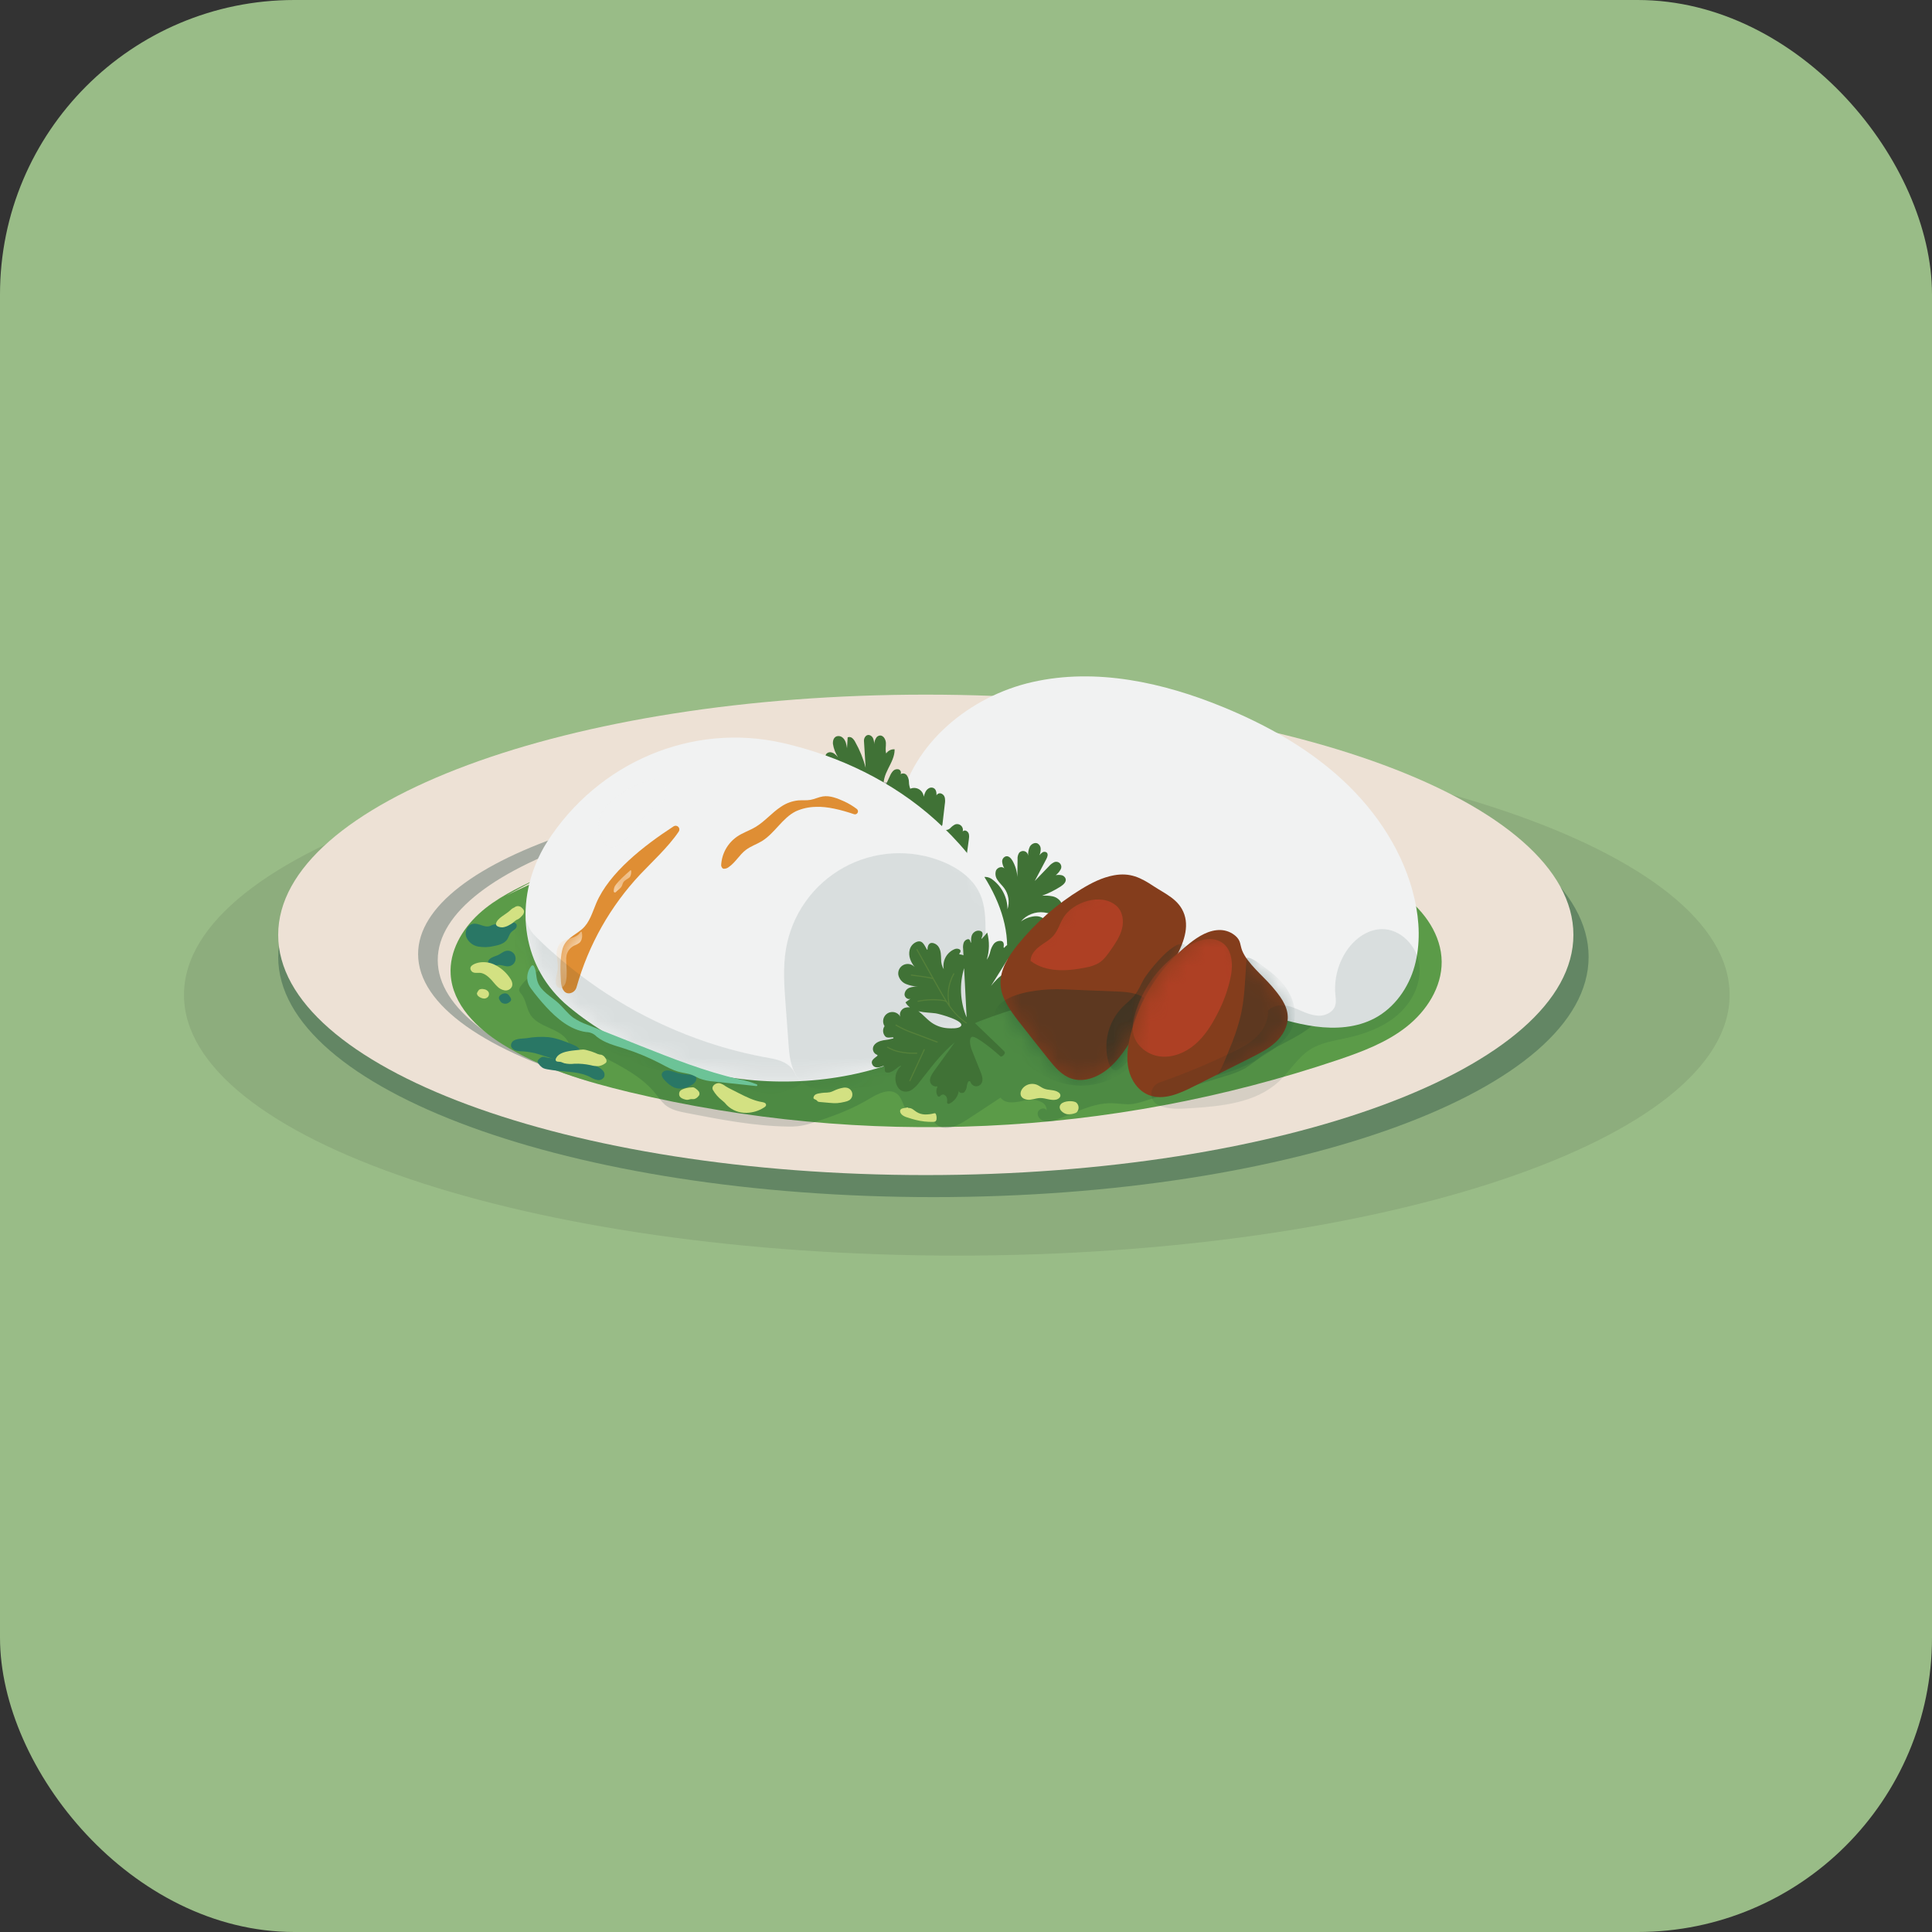<svg width="105" height="105" viewBox="0 0 105 105" fill="none" xmlns="http://www.w3.org/2000/svg">
<rect x="0" y="0" width="105" height="105" fill="#333333" stroke="none"/>
<rect width="105" height="105" rx="16" fill="#99BC87"/>
<path opacity="0.1" d="M52 68.239C75.196 68.239 94 61.896 94 54.071C94 46.246 75.196 39.902 52 39.902C28.804 39.902 10 46.246 10 54.071C10 61.896 28.804 68.239 52 68.239Z" fill="#231F20"/>
<path opacity="0.3" d="M50.729 65.061C70.395 65.061 86.338 59.215 86.338 52.005C86.338 44.794 70.395 38.949 50.729 38.949C31.062 38.949 15.119 44.794 15.119 52.005C15.119 59.215 31.062 65.061 50.729 65.061Z" fill="#012E2B"/>
<path d="M50.315 63.863C69.753 63.863 85.511 58.018 85.511 50.808C85.511 43.597 69.753 37.752 50.315 37.752C30.877 37.752 15.119 43.597 15.119 50.808C15.119 58.018 30.877 63.863 50.315 63.863Z" fill="#EDE1D5"/>
<path d="M51.448 61.247C67.313 61.247 80.174 57.04 80.174 51.852C80.174 46.663 67.313 42.457 51.448 42.457C35.584 42.457 22.723 46.663 22.723 51.852C22.723 57.04 35.584 61.247 51.448 61.247Z" fill="#EDE1D5"/>
<path opacity="0.3" d="M23.79 52.177C23.79 54.802 27.082 57.176 32.389 58.88C26.459 57.159 22.723 54.648 22.723 51.851C22.723 46.666 35.583 42.453 51.448 42.453C59.276 42.453 66.373 43.477 71.554 45.138C66.486 43.669 59.819 42.778 52.517 42.778C36.651 42.782 23.79 46.988 23.79 52.177Z" fill="#012E2B"/>
<path d="M29.253 47.729C28.116 48.269 26.96 48.809 26.03 49.661C25.1 50.512 24.41 51.713 24.493 52.968C24.595 54.595 25.915 55.885 27.302 56.749C29.401 58.059 31.811 58.781 34.215 59.358C46.966 62.393 60.313 61.783 72.733 57.597C74.044 57.152 75.365 56.656 76.449 55.797C77.534 54.939 78.362 53.653 78.352 52.269C78.341 50.838 77.436 49.532 76.285 48.679C75.135 47.825 73.756 47.35 72.396 46.887C69.114 45.762 65.807 44.632 62.367 44.17C60.164 43.873 57.938 43.853 55.715 43.834L50.993 43.792C49.663 43.78 48.332 43.769 46.997 43.813C40.232 44.043 33.593 45.7 27.513 48.674" fill="#5B9B48"/>
<path opacity="0.15" d="M30.048 51.572C30.301 51.7 30.28 52.093 30.092 52.303C29.904 52.512 29.618 52.6 29.362 52.719C28.944 52.914 28.581 53.211 28.308 53.583C28.248 53.648 28.215 53.733 28.215 53.822C28.238 53.904 28.282 53.979 28.345 54.038C28.596 54.362 28.608 54.808 28.827 55.151C29.276 55.855 30.398 55.86 30.844 56.564C30.938 56.713 30.998 56.888 31.131 57.007C31.375 57.223 31.748 57.149 32.072 57.19C32.361 57.244 32.638 57.349 32.89 57.499C33.903 58.024 34.95 58.579 35.656 59.471C35.798 59.676 35.959 59.867 36.138 60.039C36.462 60.318 36.911 60.41 37.334 60.492C39.17 60.849 41.018 61.206 42.888 61.227C43.543 61.233 43.884 61.118 44.508 60.91C45.452 60.598 46.386 60.238 47.237 59.722C47.721 59.43 48.374 59.1 48.79 59.482C49.09 59.758 49.089 60.299 49.449 60.486C49.724 60.628 50.075 60.486 50.358 60.611C50.602 60.719 50.727 60.99 50.943 61.151C51.414 61.495 52.068 61.174 52.556 60.853L54.376 59.656C54.669 60.046 55.267 59.901 55.743 59.798C56.22 59.696 56.905 59.848 56.881 60.339C56.773 60.151 56.431 60.261 56.397 60.477C56.364 60.693 56.559 60.893 56.773 60.94C56.991 60.97 57.213 60.938 57.415 60.849C58.404 60.497 59.364 59.942 60.414 59.957C60.778 59.964 61.142 60.038 61.505 60.004C61.744 59.972 61.978 59.916 62.205 59.837L66.615 58.476C66.983 58.378 67.339 58.238 67.675 58.058C67.965 57.868 68.244 57.662 68.513 57.443C69.377 56.806 70.439 56.462 71.271 55.78C72.103 55.098 72.659 53.849 72.072 52.949C71.877 52.65 71.583 52.432 71.295 52.221C70.022 51.286 68.743 50.347 67.359 49.585C65.355 48.48 63.164 47.76 60.986 47.047C60.446 46.872 59.906 46.694 59.336 46.688C58.466 46.677 57.642 47.071 56.782 47.202C55.584 47.385 54.375 47.052 53.175 46.878C51.434 46.635 49.662 46.733 47.959 47.166C47.37 47.316 46.77 47.508 46.168 47.405C45.057 47.427 43.925 47.178 42.819 47.065C41.713 46.951 40.53 47.014 39.604 47.625C39.308 47.821 39.048 48.067 38.747 48.254C37.494 49.032 35.838 48.652 34.447 49.142C33.889 49.34 33.39 49.671 32.85 49.913C32.328 50.145 31.771 50.291 31.203 50.345C30.786 50.385 30.329 50.389 30.007 50.657C29.685 50.924 29.675 51.379 30.048 51.572Z" fill="#012E2B"/>
<path d="M48.835 44.196C48.836 44.067 48.849 43.939 48.874 43.812C49.57 40.412 52.706 37.839 56.105 37.069C59.572 36.283 63.224 37.088 66.511 38.443C68.866 39.415 71.127 40.681 72.992 42.416C74.858 44.151 76.316 46.38 76.881 48.865C77.151 50.059 77.205 51.323 76.881 52.502C76.557 53.68 75.789 54.77 74.707 55.341C73.734 55.857 72.584 55.932 71.494 55.788C70.404 55.644 69.354 55.297 68.295 55.006C65.607 54.268 62.834 53.886 60.047 53.87C57.592 53.855 54.982 54.093 52.834 52.906C51.322 52.069 50.22 50.588 49.615 48.964C49.025 47.447 48.759 45.822 48.835 44.196Z" fill="#F1F2F2"/>
<path d="M45.508 42.612C45.405 42.554 45.323 42.466 45.274 42.358C45.224 42.251 45.211 42.131 45.235 42.015C45.273 41.834 45.297 41.647 45.203 41.521C45.142 41.439 45.04 41.396 44.969 41.324C44.878 41.232 44.817 41.092 44.909 40.974C44.936 40.941 44.972 40.916 45.012 40.9C45.052 40.884 45.095 40.878 45.138 40.883C45.31 40.901 45.431 41.028 45.543 41.149C45.402 40.933 45.309 40.689 45.269 40.434C45.255 40.263 45.304 40.066 45.486 40.012C45.543 39.998 45.602 39.999 45.659 40.014C45.715 40.03 45.767 40.059 45.809 40.1C45.967 40.246 46.003 40.461 46.034 40.665L46.069 40.071C46.11 40.055 46.155 40.05 46.199 40.058C46.242 40.065 46.283 40.084 46.317 40.113C46.384 40.172 46.439 40.243 46.478 40.323C46.727 40.764 46.919 41.236 47.046 41.727L46.955 40.282C46.949 40.206 46.967 40.131 47.005 40.066C47.133 39.856 47.352 39.949 47.437 40.098C47.488 40.207 47.512 40.327 47.51 40.447C47.515 40.307 47.562 40.173 47.646 40.061C47.677 40.027 47.716 40.002 47.759 39.987C47.983 39.913 48.136 40.162 48.147 40.373C48.157 40.566 48.103 40.766 48.164 40.949C48.213 40.874 48.281 40.814 48.361 40.774C48.441 40.734 48.531 40.717 48.62 40.724C48.63 41.096 48.438 41.441 48.27 41.775C48.103 42.108 47.953 42.489 48.054 42.848L48.365 42.175C48.405 42.074 48.464 41.98 48.537 41.899C48.575 41.859 48.622 41.83 48.675 41.815C48.727 41.799 48.783 41.799 48.836 41.812C48.862 41.821 48.885 41.835 48.905 41.853C48.924 41.872 48.94 41.894 48.95 41.919C48.96 41.944 48.965 41.971 48.964 41.998C48.963 42.024 48.956 42.051 48.944 42.075C48.998 42.041 49.063 42.028 49.126 42.039C49.189 42.051 49.245 42.085 49.283 42.136C49.356 42.242 49.397 42.366 49.399 42.494C49.4 42.621 49.425 42.748 49.471 42.867C49.547 42.833 49.63 42.819 49.713 42.824C49.795 42.829 49.876 42.853 49.947 42.896C50.018 42.938 50.079 42.996 50.123 43.066C50.167 43.137 50.194 43.216 50.202 43.299C50.25 43.133 50.303 42.959 50.453 42.857C50.491 42.83 50.534 42.812 50.58 42.805C50.626 42.799 50.673 42.803 50.717 42.819C50.907 42.894 50.909 43.137 50.888 43.33C50.853 43.215 50.979 43.098 51.103 43.114C51.163 43.125 51.217 43.154 51.261 43.196C51.304 43.237 51.334 43.291 51.348 43.349C51.37 43.467 51.37 43.588 51.348 43.706L51.217 44.831C51.138 44.9 51.27 45.085 51.373 45.107C51.425 45.112 51.477 45.105 51.526 45.086C51.575 45.067 51.619 45.037 51.654 44.999C51.725 44.922 51.808 44.858 51.901 44.81C51.963 44.785 52.031 44.781 52.096 44.798C52.161 44.814 52.219 44.851 52.261 44.903C52.303 44.955 52.328 45.019 52.332 45.085C52.336 45.152 52.318 45.218 52.282 45.275C52.285 45.252 52.293 45.23 52.306 45.21C52.318 45.191 52.335 45.175 52.354 45.162C52.373 45.15 52.395 45.141 52.418 45.138C52.441 45.135 52.464 45.136 52.486 45.143C52.531 45.158 52.57 45.185 52.6 45.221C52.631 45.256 52.651 45.3 52.659 45.346C52.674 45.439 52.672 45.533 52.654 45.626L52.546 46.419C52.54 46.462 52.528 46.504 52.511 46.544C52.403 46.786 52.146 46.718 51.956 46.631C50.988 46.195 50.145 45.524 49.503 44.678C49.274 44.378 49.071 44.05 48.761 43.828C48.379 43.551 47.897 43.474 47.44 43.358C46.767 43.191 46.118 42.941 45.508 42.612Z" fill="#407236"/>
<path d="M53.55 47.658C53.703 47.663 53.848 47.72 53.963 47.821C54.207 48.008 54.406 48.249 54.543 48.525C54.68 48.801 54.753 49.105 54.755 49.413C54.817 49.222 54.834 49.02 54.803 48.821C54.773 48.623 54.696 48.434 54.578 48.271C54.471 48.122 54.326 47.998 54.222 47.839C54.165 47.766 54.126 47.68 54.11 47.588C54.094 47.497 54.1 47.403 54.129 47.314C54.204 47.144 54.453 47.058 54.584 47.194C54.517 47.083 54.476 46.957 54.465 46.827C54.462 46.761 54.482 46.696 54.522 46.643C54.561 46.59 54.617 46.553 54.681 46.536C54.83 46.513 54.953 46.651 55.029 46.782C55.183 47.052 55.272 47.354 55.29 47.664L55.303 46.698C55.292 46.579 55.32 46.459 55.383 46.356C55.417 46.312 55.464 46.28 55.517 46.263C55.569 46.246 55.626 46.245 55.679 46.26C55.733 46.276 55.78 46.307 55.815 46.35C55.85 46.393 55.872 46.446 55.877 46.501C55.866 46.332 55.898 46.164 55.97 46.011C56.053 45.867 56.243 45.767 56.393 45.842C56.444 45.872 56.487 45.915 56.516 45.967C56.545 46.019 56.561 46.077 56.561 46.137C56.559 46.255 56.536 46.373 56.493 46.483C56.538 46.418 56.596 46.363 56.663 46.32C56.697 46.3 56.737 46.291 56.776 46.293C56.816 46.295 56.854 46.309 56.886 46.333C56.98 46.42 56.926 46.573 56.867 46.685L56.236 47.881L56.992 47.095C57.065 47.007 57.154 46.933 57.254 46.879C57.308 46.845 57.371 46.831 57.434 46.838C57.497 46.845 57.555 46.873 57.6 46.918C57.644 46.963 57.672 47.022 57.679 47.085C57.685 47.148 57.67 47.211 57.636 47.264C57.572 47.381 57.484 47.483 57.377 47.563C57.48 47.545 57.585 47.545 57.687 47.563C57.739 47.572 57.787 47.595 57.826 47.629C57.866 47.662 57.897 47.706 57.914 47.755C57.964 47.928 57.797 48.079 57.645 48.179C57.327 48.382 56.989 48.55 56.635 48.681C56.821 48.666 57.008 48.676 57.19 48.71C57.375 48.745 57.539 48.851 57.647 49.005C57.699 49.083 57.724 49.175 57.72 49.268C57.716 49.361 57.682 49.45 57.625 49.523C57.568 49.576 57.501 49.616 57.428 49.64C57.355 49.664 57.277 49.672 57.2 49.663C57.047 49.654 56.898 49.609 56.745 49.589C56.511 49.559 56.272 49.588 56.051 49.674C55.83 49.76 55.635 49.9 55.482 50.081C55.706 49.919 55.97 49.821 56.245 49.795C56.383 49.784 56.521 49.812 56.643 49.876C56.766 49.94 56.868 50.036 56.938 50.155C57.062 50.4 56.949 50.756 56.685 50.831C56.55 50.87 56.379 50.846 56.293 50.958C56.206 51.069 56.293 51.259 56.277 51.415C56.26 51.631 56.053 51.773 55.866 51.883C55.603 52.039 55.314 52.2 55.01 52.169C54.589 52.124 54.294 51.737 54.124 51.343C53.847 50.717 53.752 50.033 53.631 49.364C53.575 49.025 53.499 48.689 53.404 48.359C53.332 48.129 53.103 47.682 53.55 47.658Z" fill="#407236"/>
<path d="M29.392 46.356C29.501 46.14 29.62 45.933 29.749 45.735C32.502 41.453 37.584 39.243 42.564 40.384C45.607 41.081 48.527 42.478 50.853 44.58C53.178 46.681 55.628 49.981 54.417 53.26C53.933 54.569 52.811 55.537 51.63 56.285C45.392 60.212 36.481 59.372 30.877 54.686C28.391 52.61 27.927 49.218 29.392 46.356Z" fill="#F1F2F2"/>
<mask id="mask0_933_41202" style="mask-type:luminance" maskUnits="userSpaceOnUse" x="28" y="40" width="27" height="19">
<path d="M29.392 46.358C29.501 46.142 29.62 45.935 29.749 45.737C32.502 41.455 37.584 39.245 42.564 40.386C45.607 41.083 48.527 42.48 50.853 44.581C53.178 46.682 55.628 49.983 54.417 53.262C53.933 54.571 52.811 55.539 51.63 56.287C45.392 60.214 36.481 59.374 30.877 54.688C28.391 52.612 27.927 49.22 29.392 46.358Z" fill="white"/>
</mask>
<g mask="url(#mask0_933_41202)">
<path opacity="0.2" d="M35.285 42.399C35.438 42.349 35.604 42.352 35.755 42.407C35.906 42.463 36.034 42.569 36.118 42.706C36.202 42.843 36.237 43.005 36.217 43.165C36.198 43.325 36.125 43.474 36.01 43.587C35.882 43.697 35.739 43.789 35.586 43.86C34.688 44.354 33.416 47.325 32.636 45.46C31.988 43.893 34.12 42.775 35.285 42.399Z" fill="#F1F2F2"/>
</g>
<path d="M31.631 50.498C32.044 50.145 32.193 49.583 32.406 49.084C33.109 47.429 34.985 45.967 36.61 44.909C36.649 44.884 36.696 44.873 36.742 44.878C36.788 44.883 36.831 44.904 36.864 44.937C36.897 44.97 36.917 45.013 36.922 45.059C36.926 45.106 36.915 45.152 36.89 45.191C36.33 46.027 35.388 46.891 34.806 47.509C33.173 49.246 31.983 51.351 31.336 53.646C31.313 53.736 31.263 53.816 31.193 53.877C31.122 53.938 31.035 53.975 30.943 53.985C30.619 54.01 30.506 53.639 30.487 53.347C30.453 52.807 30.433 52.173 30.553 51.644C30.697 51.018 31.196 50.869 31.631 50.498Z" fill="#DF8E34"/>
<mask id="mask1_933_41202" style="mask-type:luminance" maskUnits="userSpaceOnUse" x="30" y="44" width="7" height="10">
<path d="M31.629 50.504C32.042 50.151 32.191 49.589 32.404 49.09C33.107 47.435 34.983 45.973 36.608 44.915C36.647 44.89 36.694 44.879 36.74 44.884C36.786 44.889 36.829 44.91 36.862 44.943C36.895 44.976 36.915 45.019 36.92 45.065C36.924 45.112 36.913 45.158 36.888 45.197C36.328 46.033 35.386 46.897 34.804 47.515C33.171 49.252 31.981 51.357 31.334 53.652C31.311 53.742 31.261 53.822 31.191 53.883C31.12 53.943 31.033 53.981 30.941 53.991C30.617 54.016 30.504 53.644 30.485 53.353C30.451 52.813 30.431 52.178 30.551 51.65C30.695 51.024 31.194 50.875 31.629 50.504Z" fill="white"/>
</mask>
<g mask="url(#mask1_933_41202)">
<path d="M33.413 48.159C33.641 47.835 33.953 47.575 34.248 47.308C34.253 47.303 34.259 47.301 34.266 47.299C34.272 47.298 34.279 47.299 34.285 47.301C34.291 47.304 34.297 47.308 34.301 47.313C34.305 47.319 34.307 47.325 34.307 47.332C34.307 47.429 34.295 47.609 34.217 47.682C34.109 47.781 33.954 47.827 33.879 47.95C33.84 48.013 33.828 48.091 33.794 48.157C33.723 48.297 33.565 48.379 33.46 48.491C33.45 48.499 33.438 48.504 33.426 48.505C33.413 48.507 33.401 48.505 33.389 48.5C33.378 48.495 33.368 48.486 33.362 48.475C33.355 48.465 33.352 48.453 33.352 48.44C33.352 48.343 33.373 48.247 33.413 48.159Z" fill="#F8DBB9"/>
<path d="M31.487 51.244C31.394 51.309 31.294 51.361 31.188 51.4C31.087 51.453 31 51.526 30.931 51.617C30.863 51.707 30.814 51.811 30.79 51.922C30.77 52.029 30.764 52.137 30.772 52.246C30.784 52.602 30.832 52.962 30.763 53.312C30.756 53.379 30.735 53.443 30.702 53.502C30.669 53.561 30.625 53.612 30.572 53.653C30.534 53.678 30.489 53.691 30.444 53.691C30.391 53.692 30.34 53.672 30.3 53.638C30.26 53.603 30.234 53.555 30.228 53.502C30.151 53.21 30.294 52.909 30.312 52.608C30.33 52.306 30.217 51.994 30.259 51.691C30.378 50.844 31.231 51.174 31.555 50.651C31.559 50.645 31.564 50.641 31.571 50.638C31.577 50.635 31.584 50.634 31.591 50.635C31.598 50.636 31.605 50.64 31.61 50.644C31.615 50.649 31.618 50.655 31.62 50.662C31.662 50.86 31.645 51.106 31.487 51.244Z" fill="#F8DBB9"/>
</g>
<mask id="mask2_933_41202" style="mask-type:luminance" maskUnits="userSpaceOnUse" x="28" y="40" width="27" height="19">
<path d="M29.392 46.358C29.501 46.142 29.62 45.935 29.749 45.737C32.502 41.455 37.584 39.245 42.564 40.386C45.607 41.083 48.527 42.48 50.853 44.581C53.178 46.682 55.628 49.983 54.417 53.262C53.933 54.571 52.811 55.539 51.63 56.287C45.392 60.214 36.481 59.374 30.877 54.688C28.391 52.612 27.927 49.22 29.392 46.358Z" fill="white"/>
</mask>
<g mask="url(#mask2_933_41202)">
<path opacity="0.1" d="M42.874 56.99L42.696 54.596C42.621 53.59 42.547 52.57 42.716 51.572C42.873 50.648 43.235 49.771 43.777 49.006C44.319 48.241 45.025 47.608 45.845 47.153C46.664 46.699 47.576 46.434 48.511 46.38C49.447 46.325 50.383 46.482 51.25 46.838C52.075 47.177 52.857 47.729 53.238 48.536C53.562 49.217 53.562 49.999 53.562 50.752V53.336C53.562 54.39 53.547 55.496 53.037 56.42C52.281 57.803 50.623 58.41 49.078 58.733C47.628 59.036 46.097 59.236 44.612 59.187C43.359 59.15 42.958 58.122 42.874 56.99Z" fill="#012E2B"/>
<path opacity="0.1" d="M41.851 57.509C42.385 57.602 42.94 57.798 43.172 58.287C43.26 58.46 43.374 58.619 43.51 58.758C43.718 58.984 42.754 59.272 42.453 59.366C41.996 59.509 41.503 59.409 41.035 59.309L37.045 58.452C36.125 58.255 35.199 58.056 34.331 57.696C33.165 57.211 32.139 56.45 31.143 55.675C30.202 54.945 29.259 54.175 28.633 53.161C28.043 52.206 27.695 50.82 28.249 49.772C28.573 49.88 28.727 50.471 28.963 50.733C29.334 51.126 29.726 51.499 30.138 51.849C32.547 53.982 35.36 55.61 38.41 56.636C39.533 57.014 40.684 57.306 41.851 57.509Z" fill="#012E2B"/>
</g>
<path d="M50.847 55.072C50.546 55.033 50.24 55.035 49.945 54.965C49.65 54.894 49.354 54.743 49.21 54.475L49.483 54.28C49.34 54.347 49.159 54.204 49.159 54.046C49.163 53.967 49.19 53.89 49.237 53.826C49.284 53.762 49.349 53.712 49.423 53.684C49.573 53.631 49.732 53.609 49.891 53.622C49.669 53.61 49.45 53.562 49.243 53.481C49.139 53.439 49.046 53.373 48.973 53.288C48.901 53.203 48.849 53.101 48.824 52.992C48.804 52.882 48.822 52.768 48.873 52.669C48.924 52.569 49.006 52.489 49.106 52.44C49.207 52.392 49.321 52.377 49.431 52.398C49.54 52.42 49.64 52.477 49.715 52.56C49.499 52.293 49.351 51.957 49.44 51.615C49.464 51.524 49.507 51.44 49.567 51.368C49.628 51.297 49.703 51.24 49.788 51.201C50.13 51.049 50.231 51.361 50.375 51.604C50.377 51.608 50.38 51.611 50.384 51.612C50.388 51.614 50.392 51.614 50.396 51.613C50.4 51.612 50.403 51.609 50.406 51.606C50.408 51.602 50.41 51.598 50.409 51.594C50.409 51.407 50.488 51.17 50.768 51.27C50.881 51.31 50.975 51.391 51.032 51.496C51.141 51.689 51.141 51.914 51.148 52.13C51.142 52.324 51.193 52.515 51.293 52.681C51.248 52.457 51.283 52.224 51.392 52.024C51.501 51.823 51.676 51.666 51.888 51.581C51.963 51.551 52.046 51.551 52.12 51.581C52.248 51.637 52.209 51.745 52.142 51.819C52.138 51.823 52.136 51.828 52.135 51.833C52.134 51.838 52.134 51.844 52.136 51.849C52.138 51.854 52.141 51.858 52.145 51.861C52.15 51.865 52.155 51.867 52.16 51.867C52.306 51.885 52.45 51.927 52.484 52.073C52.525 52.241 52.462 52.415 52.409 52.579C52.128 53.47 52.173 54.432 52.534 55.293L52.344 51.575C52.328 51.456 52.34 51.335 52.38 51.221C52.397 51.182 52.422 51.146 52.454 51.117C52.486 51.087 52.524 51.065 52.565 51.052C52.707 51.009 52.724 51.124 52.751 51.216C52.751 51.219 52.752 51.223 52.755 51.225C52.757 51.228 52.761 51.229 52.764 51.229C52.767 51.229 52.771 51.228 52.773 51.225C52.776 51.223 52.777 51.219 52.777 51.216C52.777 51.009 52.762 50.794 52.96 50.65C53.004 50.617 53.055 50.594 53.11 50.584C53.164 50.574 53.221 50.577 53.274 50.592C53.474 50.654 53.398 50.854 53.339 50.997C53.338 51 53.338 51.003 53.339 51.006C53.34 51.009 53.341 51.012 53.344 51.014C53.346 51.015 53.349 51.017 53.353 51.017C53.356 51.017 53.359 51.016 53.361 51.014C53.466 50.911 53.563 50.799 53.652 50.681C53.786 51.166 53.777 51.68 53.627 52.16C53.719 52.027 53.785 51.877 53.819 51.719C53.854 51.563 53.922 51.416 54.018 51.287C54.057 51.243 54.104 51.206 54.158 51.18C54.211 51.154 54.269 51.139 54.328 51.136C54.582 51.121 54.563 51.335 54.544 51.482C54.544 51.487 54.545 51.492 54.548 51.496C54.55 51.501 54.554 51.504 54.559 51.506C54.563 51.508 54.568 51.509 54.573 51.508C54.578 51.507 54.583 51.505 54.586 51.501C54.664 51.419 54.756 51.277 54.888 51.437C54.919 51.475 54.942 51.519 54.956 51.566C54.969 51.614 54.973 51.664 54.967 51.713C54.939 51.842 54.884 51.963 54.807 52.069L53.859 53.582C54.067 53.333 54.282 53.081 54.565 52.926C54.848 52.772 55.221 52.737 55.483 52.926C55.744 53.115 55.801 53.565 55.542 53.756C55.789 53.816 55.768 54.131 55.422 54.182C55.41 54.23 55.941 54.706 55.067 54.874C54.796 54.926 52.965 55.574 52.992 55.612C53.019 55.649 54.224 56.777 54.578 57.137C54.702 57.262 54.43 57.473 54.369 57.411C54.208 57.25 53.045 56.261 52.821 56.349C52.637 56.423 52.738 56.873 52.812 57.058L53.297 58.268C53.378 58.471 53.454 58.715 53.33 58.894C53.295 58.945 53.246 58.985 53.189 59.009C53.133 59.034 53.07 59.042 53.009 59.032C52.948 59.023 52.891 58.996 52.844 58.956C52.797 58.915 52.763 58.863 52.745 58.804C52.74 58.791 52.731 58.78 52.72 58.772C52.709 58.763 52.696 58.758 52.683 58.758C52.669 58.757 52.655 58.76 52.643 58.766C52.631 58.773 52.621 58.783 52.615 58.795C52.582 58.861 52.559 58.931 52.548 59.004C52.541 59.132 52.493 59.255 52.411 59.353C52.316 59.44 52.12 59.409 52.111 59.281C52.09 59.435 52.03 59.581 51.937 59.705C51.843 59.828 51.72 59.926 51.578 59.989C51.565 59.993 51.55 59.994 51.536 59.992C51.523 59.989 51.51 59.983 51.499 59.974C51.488 59.965 51.48 59.954 51.474 59.94C51.469 59.927 51.468 59.913 51.47 59.899C51.481 59.837 51.481 59.773 51.47 59.71C51.463 59.656 51.439 59.605 51.402 59.564C51.364 59.524 51.315 59.496 51.261 59.485C51.231 59.483 51.2 59.49 51.172 59.504C51.145 59.518 51.121 59.539 51.105 59.565C51.096 59.577 51.084 59.587 51.071 59.593C51.057 59.599 51.042 59.602 51.028 59.601C51.013 59.6 50.998 59.596 50.986 59.588C50.973 59.58 50.963 59.569 50.956 59.556C50.916 59.487 50.893 59.411 50.889 59.332C50.885 59.253 50.901 59.174 50.934 59.103C50.941 59.097 50.946 59.088 50.947 59.079C50.947 59.069 50.944 59.06 50.938 59.053C50.932 59.045 50.923 59.041 50.914 59.04C50.904 59.04 50.895 59.043 50.888 59.049C50.806 59.052 50.727 59.026 50.664 58.974C50.601 58.923 50.559 58.85 50.545 58.77C50.519 58.563 50.653 58.372 50.77 58.202L51.895 56.644C51.257 57.167 50.743 57.822 50.235 58.471L49.975 58.805C49.862 58.967 49.722 59.109 49.56 59.224C49.479 59.28 49.384 59.315 49.285 59.325C49.187 59.334 49.087 59.318 48.996 59.278C48.906 59.227 48.831 59.152 48.78 59.062C48.679 58.883 48.642 58.676 48.675 58.473C48.708 58.271 48.809 58.086 48.962 57.948C48.965 57.945 48.966 57.941 48.967 57.937C48.967 57.932 48.966 57.928 48.963 57.925C48.961 57.921 48.958 57.918 48.954 57.917C48.95 57.916 48.945 57.916 48.941 57.917C48.831 57.978 48.728 58.05 48.633 58.133C48.502 58.233 48.339 58.323 48.176 58.286C48.052 58.258 48.106 58.12 48.081 58.005C48.078 57.992 48.072 57.981 48.064 57.97C48.056 57.96 48.045 57.952 48.033 57.946C48.022 57.94 48.009 57.937 47.995 57.937C47.982 57.937 47.969 57.939 47.957 57.945C47.741 58.04 47.5 58.053 47.404 57.843C47.308 57.634 47.506 57.526 47.677 57.388C47.683 57.383 47.686 57.377 47.688 57.371C47.691 57.364 47.691 57.357 47.689 57.351C47.687 57.344 47.684 57.338 47.679 57.333C47.674 57.328 47.668 57.325 47.661 57.324C47.618 57.308 47.579 57.283 47.546 57.252C47.513 57.22 47.487 57.182 47.468 57.14C47.45 57.099 47.441 57.053 47.44 57.008C47.44 56.962 47.448 56.917 47.466 56.874C47.555 56.673 47.79 56.578 48.006 56.538C48.185 56.518 48.363 56.484 48.538 56.438C48.545 56.435 48.551 56.431 48.554 56.424C48.558 56.418 48.559 56.411 48.558 56.404C48.557 56.397 48.553 56.39 48.548 56.385C48.543 56.381 48.536 56.378 48.529 56.377C48.374 56.377 48.205 56.433 48.104 56.317C48.039 56.242 48.001 56.148 47.995 56.049C47.989 55.95 48.017 55.852 48.074 55.77C48.038 55.714 48.013 55.65 48.002 55.584C47.991 55.517 47.993 55.449 48.009 55.383C48.025 55.318 48.054 55.256 48.094 55.202C48.134 55.148 48.185 55.102 48.243 55.068C48.301 55.034 48.365 55.012 48.432 55.004C48.499 54.995 48.567 55 48.632 55.018C48.697 55.036 48.757 55.068 48.81 55.11C48.863 55.152 48.906 55.204 48.938 55.264C48.847 55.088 48.969 54.858 49.154 54.781C49.248 54.749 49.347 54.737 49.446 54.747C49.545 54.757 49.64 54.789 49.725 54.839C50.068 55.016 50.304 55.345 50.618 55.569C50.883 55.756 51.196 55.864 51.521 55.882C51.684 55.89 52.084 55.913 52.21 55.782C52.496 55.493 51.067 55.103 50.847 55.072Z" fill="#407236"/>
<path d="M52.535 55.578C52.18 55.332 51.874 55.023 51.63 54.667C51.482 54.082 51.565 53.462 51.864 52.938C51.867 52.931 51.868 52.923 51.865 52.916C51.863 52.908 51.858 52.902 51.851 52.898C51.844 52.895 51.836 52.894 51.829 52.895C51.821 52.898 51.815 52.902 51.811 52.909C51.533 53.404 51.439 53.981 51.545 54.539C51.521 54.505 51.499 54.47 51.476 54.431C51.3 54.161 51.143 53.881 50.994 53.615L49.86 51.593C49.856 51.587 49.85 51.582 49.842 51.579C49.835 51.577 49.827 51.578 49.82 51.581C49.813 51.585 49.808 51.592 49.806 51.599C49.803 51.607 49.804 51.615 49.808 51.623L50.655 53.135C50.467 53.088 50.076 53.036 49.779 52.996L49.534 52.963C49.53 52.962 49.526 52.963 49.522 52.964C49.518 52.964 49.515 52.966 49.512 52.968C49.509 52.971 49.506 52.974 49.504 52.977C49.502 52.98 49.501 52.984 49.5 52.988C49.499 52.996 49.501 53.004 49.506 53.01C49.511 53.016 49.517 53.021 49.525 53.023L49.771 53.056C50.082 53.089 50.391 53.14 50.696 53.208L50.94 53.64C51.073 53.879 51.213 54.127 51.367 54.372C51.339 54.36 51.31 54.352 51.28 54.346C50.818 54.277 50.347 54.292 49.889 54.389C49.885 54.39 49.882 54.391 49.879 54.393C49.875 54.395 49.873 54.398 49.871 54.401C49.868 54.405 49.867 54.408 49.866 54.412C49.866 54.416 49.866 54.42 49.866 54.423C49.867 54.427 49.869 54.431 49.871 54.434C49.873 54.438 49.876 54.441 49.879 54.443C49.883 54.445 49.886 54.447 49.89 54.447C49.894 54.448 49.898 54.448 49.902 54.447C50.352 54.352 50.816 54.337 51.272 54.404C51.326 54.417 51.379 54.438 51.427 54.466C51.703 54.919 52.069 55.312 52.501 55.619C52.507 55.621 52.513 55.621 52.518 55.619C52.523 55.619 52.528 55.618 52.532 55.616C52.537 55.614 52.54 55.61 52.543 55.606C52.544 55.601 52.544 55.596 52.542 55.591C52.541 55.586 52.538 55.582 52.535 55.578Z" fill="#55813A"/>
<path d="M50.952 56.608L49.656 56.119C49.328 56.008 49.012 55.863 48.714 55.687C48.711 55.684 48.707 55.683 48.703 55.682C48.699 55.681 48.695 55.681 48.691 55.682C48.688 55.683 48.684 55.685 48.681 55.687C48.678 55.689 48.675 55.692 48.673 55.695C48.671 55.698 48.669 55.702 48.669 55.706C48.668 55.71 48.668 55.714 48.669 55.717C48.669 55.721 48.671 55.725 48.673 55.728C48.675 55.731 48.678 55.734 48.681 55.736C48.983 55.916 49.302 56.063 49.634 56.176L50.925 56.664C50.928 56.665 50.932 56.665 50.936 56.664C50.942 56.664 50.948 56.662 50.953 56.659C50.958 56.655 50.962 56.65 50.964 56.645C50.967 56.638 50.967 56.631 50.965 56.624C50.963 56.617 50.958 56.611 50.952 56.608Z" fill="#55813A"/>
<path d="M50.246 57.017C50.243 57.015 50.239 57.014 50.235 57.014C50.231 57.014 50.227 57.014 50.223 57.015C50.22 57.017 50.216 57.019 50.213 57.021C50.21 57.024 50.208 57.027 50.206 57.031L49.422 58.723C49.419 58.73 49.419 58.738 49.422 58.746C49.425 58.753 49.43 58.759 49.437 58.763H49.449C49.455 58.763 49.461 58.761 49.465 58.758C49.47 58.755 49.474 58.751 49.476 58.745L50.261 57.053C50.263 57.046 50.262 57.039 50.26 57.032C50.257 57.026 50.252 57.02 50.246 57.017Z" fill="#55813A"/>
<path d="M49.749 57.272H49.824C49.828 57.272 49.832 57.271 49.836 57.27C49.839 57.269 49.843 57.267 49.845 57.264C49.848 57.261 49.85 57.258 49.852 57.254C49.853 57.251 49.854 57.247 49.854 57.243C49.854 57.235 49.851 57.227 49.845 57.221C49.84 57.216 49.832 57.212 49.824 57.212H49.749C49.471 57.22 49.194 57.196 48.921 57.14C48.686 57.095 48.461 57.011 48.255 56.891C48.248 56.886 48.24 56.884 48.232 56.885C48.224 56.886 48.217 56.891 48.212 56.897C48.21 56.9 48.209 56.904 48.208 56.908C48.207 56.911 48.207 56.915 48.208 56.919C48.208 56.923 48.21 56.927 48.212 56.93C48.214 56.933 48.217 56.936 48.22 56.938C48.432 57.065 48.666 57.153 48.909 57.198C49.154 57.249 49.403 57.273 49.653 57.272H49.749Z" fill="#55813A"/>
<path d="M60.543 47.57C59.895 47.687 59.303 47.992 58.744 48.334C57.435 49.135 56.273 50.154 55.308 51.347C54.803 51.973 54.336 52.707 54.378 53.508C54.418 54.256 54.893 54.902 55.35 55.494C55.89 56.188 56.435 56.879 56.985 57.566C57.324 57.99 57.693 58.43 58.206 58.611C58.928 58.864 59.738 58.517 60.311 58.009C61.026 57.375 61.499 56.516 61.947 55.676L63.789 52.259C64.221 51.464 64.653 50.55 64.366 49.697C64.085 48.877 63.337 48.587 62.676 48.149C61.986 47.692 61.415 47.412 60.543 47.57Z" fill="#843D1C"/>
<mask id="mask3_933_41202" style="mask-type:luminance" maskUnits="userSpaceOnUse" x="54" y="47" width="11" height="12">
<path d="M60.541 47.576C59.893 47.693 59.301 47.998 58.742 48.34C57.433 49.141 56.271 50.16 55.306 51.353C54.801 51.979 54.334 52.713 54.376 53.514C54.416 54.262 54.891 54.908 55.348 55.5C55.888 56.194 56.433 56.885 56.983 57.572C57.322 57.995 57.691 58.436 58.204 58.617C58.926 58.869 59.736 58.523 60.309 58.015C61.024 57.381 61.497 56.522 61.945 55.682L63.787 52.265C64.219 51.47 64.652 50.556 64.364 49.703C64.083 48.883 63.335 48.593 62.674 48.155C61.985 47.698 61.413 47.418 60.541 47.576Z" fill="white"/>
</mask>
<g mask="url(#mask3_933_41202)">
<path opacity="0.3" d="M62.131 53.273C61.987 53.547 61.864 53.838 61.671 54.082C61.478 54.326 61.227 54.514 61.009 54.73C60.626 55.122 60.354 55.608 60.221 56.14C60.088 56.671 60.099 57.229 60.253 57.755C60.316 57.959 60.457 58.193 60.67 58.174C60.779 58.151 60.878 58.094 60.951 58.01C62.573 56.482 63.779 54.567 64.457 52.444C64.543 52.223 64.58 51.986 64.565 51.75C64.374 50.285 62.372 52.819 62.131 53.273Z" fill="#012E2B"/>
<path d="M57.778 49.895C57.594 50.21 57.491 50.575 57.252 50.851C57.042 51.093 56.749 51.242 56.496 51.434C56.243 51.627 56.005 51.901 56.01 52.221C56.831 52.853 57.983 52.792 58.999 52.584C59.249 52.545 59.491 52.462 59.713 52.34C59.984 52.172 60.174 51.907 60.361 51.639C60.614 51.276 60.871 50.903 60.979 50.474C61.087 50.045 61.017 49.542 60.69 49.243C59.852 48.488 58.28 49.031 57.778 49.895Z" fill="#AE4024"/>
</g>
<mask id="mask4_933_41202" style="mask-type:luminance" maskUnits="userSpaceOnUse" x="54" y="47" width="11" height="12">
<path d="M60.541 47.576C59.893 47.693 59.301 47.998 58.742 48.34C57.433 49.141 56.271 50.16 55.306 51.353C54.801 51.979 54.334 52.713 54.376 53.514C54.416 54.262 54.891 54.908 55.348 55.5C55.888 56.194 56.433 56.885 56.983 57.572C57.322 57.995 57.691 58.436 58.204 58.617C58.926 58.869 59.736 58.523 60.309 58.015C61.024 57.381 61.497 56.522 61.945 55.682L63.787 52.265C64.219 51.47 64.652 50.556 64.364 49.703C64.083 48.883 63.335 48.593 62.674 48.155C61.985 47.698 61.413 47.418 60.541 47.576Z" fill="white"/>
</mask>
<g mask="url(#mask4_933_41202)">
<path opacity="0.3" d="M60.419 58.628C61.624 58.074 62.52 56.867 62.639 55.547C62.672 55.185 62.639 54.797 62.437 54.499C62.085 53.987 61.371 53.913 60.75 53.888L57.766 53.768C56.08 53.701 52.748 54.175 54.517 56.495C55.914 58.325 58.101 59.695 60.419 58.628Z" fill="#012E2B"/>
</g>
<path d="M69.123 53.603C69.535 54.086 69.97 54.623 69.987 55.258C70.001 55.786 69.712 56.285 69.325 56.644C68.938 57.002 68.461 57.244 67.989 57.481L64.856 59.054C64.1 59.437 63.218 59.826 62.429 59.511C61.854 59.282 61.466 58.707 61.334 58.107C61.201 57.508 61.286 56.869 61.435 56.271C61.93 54.291 63.064 52.529 64.662 51.26C65.148 50.876 65.717 50.528 66.336 50.545C66.637 50.556 66.926 50.67 67.153 50.87C67.445 51.131 67.386 51.344 67.508 51.659C67.774 52.336 68.644 53.044 69.123 53.603Z" fill="#843D1C"/>
<mask id="mask5_933_41202" style="mask-type:luminance" maskUnits="userSpaceOnUse" x="61" y="50" width="9" height="10">
<path d="M69.125 53.605C69.537 54.087 69.972 54.625 69.989 55.26C70.003 55.788 69.713 56.287 69.327 56.645C68.94 57.004 68.463 57.246 67.99 57.483L64.858 59.056C64.102 59.439 63.22 59.828 62.431 59.513C61.856 59.284 61.468 58.709 61.336 58.109C61.203 57.51 61.288 56.871 61.437 56.273C61.932 54.293 63.066 52.531 64.663 51.261C65.15 50.878 65.719 50.53 66.338 50.547C66.639 50.558 66.928 50.672 67.154 50.872C67.447 51.133 67.388 51.346 67.51 51.661C67.776 52.337 68.646 53.046 69.125 53.605Z" fill="white"/>
</mask>
<g mask="url(#mask5_933_41202)">
<path d="M66.397 51.216C66.954 51.569 67.018 52.361 66.902 53.011C66.758 53.743 66.506 54.45 66.156 55.109C65.843 55.72 65.47 56.313 64.949 56.76C64.428 57.208 63.741 57.494 63.06 57.417C62.378 57.34 61.73 56.845 61.59 56.173C61.513 55.804 61.59 55.422 61.698 55.061C62.026 53.975 62.645 53 63.487 52.241C64.162 51.634 65.445 50.612 66.397 51.216Z" fill="#AE4024"/>
<path opacity="0.3" d="M66.057 58.465C67.198 58.208 68.272 57.715 69.211 57.017C69.643 56.693 70.048 56.32 70.248 55.828C70.56 55.05 70.274 54.134 69.742 53.484C69.462 53.154 69.139 52.864 68.781 52.62C68.556 52.46 68.025 51.995 67.754 52.056C67.655 53.198 67.674 54.282 67.376 55.405C67.23 55.955 67.043 56.494 66.817 57.017C66.717 57.247 66.304 58.41 66.057 58.465Z" fill="#012E2B"/>
</g>
<path opacity="0.1" d="M62.744 59.912C62.805 59.979 62.878 60.032 62.961 60.069C63.484 60.301 64.096 60.27 64.674 60.231C66.387 60.123 68.247 59.944 69.503 58.776C70.1 58.22 70.52 57.47 71.209 57.033C71.794 56.663 72.505 56.563 73.18 56.414C74.187 56.192 75.188 55.827 75.966 55.15C76.744 54.474 77.262 53.446 77.136 52.423C77.009 51.4 76.108 50.472 75.084 50.495C74.321 50.512 73.637 51.015 73.204 51.643C72.725 52.343 72.502 53.188 72.573 54.033C72.603 54.377 72.681 54.739 72.288 55.016C72.09 55.153 71.851 55.217 71.612 55.198C71.093 55.164 70.651 54.874 70.165 54.716C69.733 54.582 69.199 54.593 68.91 54.94C68.946 55.465 68.675 55.975 68.297 56.344C67.918 56.713 67.443 56.958 66.969 57.188C65.685 57.811 64.366 58.36 63.019 58.832C62.914 58.868 62.821 58.93 62.746 59.011C62.671 59.092 62.618 59.191 62.591 59.298C62.564 59.405 62.563 59.517 62.59 59.624C62.617 59.731 62.67 59.83 62.744 59.912Z" fill="#012E2B"/>
<path d="M39.193 47.038C39.206 46.727 39.29 46.424 39.44 46.151C39.59 45.879 39.801 45.646 40.057 45.469C40.371 45.253 40.738 45.139 41.063 44.944C41.569 44.642 41.951 44.166 42.446 43.844C42.725 43.653 43.047 43.535 43.382 43.5C43.605 43.482 43.831 43.509 44.051 43.47C44.271 43.431 44.483 43.321 44.715 43.285C45.118 43.221 45.518 43.393 45.891 43.559C46.129 43.67 46.355 43.806 46.565 43.965C46.596 43.988 46.617 44.022 46.626 44.06C46.634 44.098 46.629 44.138 46.61 44.172C46.592 44.206 46.562 44.233 46.525 44.247C46.489 44.261 46.449 44.262 46.412 44.249C45.738 44.019 44.947 43.817 44.328 43.852C43.957 43.858 43.591 43.94 43.253 44.092C42.517 44.457 42.11 45.28 41.409 45.712C41.124 45.886 40.797 45.99 40.533 46.193C40.183 46.46 39.967 46.878 39.603 47.125C39.523 47.19 39.422 47.221 39.32 47.214C39.22 47.192 39.193 47.038 39.193 47.038Z" fill="#DF8E34"/>
<path d="M27.526 50.254C27.624 50.228 27.711 50.17 27.808 50.145C27.856 50.129 27.908 50.129 27.956 50.145C28.004 50.161 28.045 50.192 28.073 50.234C28.087 50.279 28.088 50.326 28.075 50.371C28.062 50.416 28.035 50.456 28 50.486C27.933 50.551 27.847 50.594 27.784 50.663C27.682 50.771 27.647 50.929 27.567 51.053C27.412 51.283 27.115 51.365 26.841 51.417C26.556 51.486 26.26 51.494 25.971 51.441C25.827 51.412 25.693 51.348 25.581 51.253C25.47 51.159 25.384 51.038 25.331 50.901C25.246 50.621 25.407 50.269 25.693 50.21C26.027 50.141 26.324 50.451 26.652 50.318C26.752 50.263 26.863 50.232 26.977 50.228C27.161 50.229 27.338 50.302 27.526 50.254Z" fill="#297765"/>
<path d="M27.066 51.907C27.214 51.839 27.337 51.716 27.498 51.68C27.555 51.666 27.614 51.664 27.672 51.675C27.73 51.685 27.785 51.707 27.834 51.74C27.883 51.773 27.924 51.815 27.956 51.864C27.987 51.914 28.008 51.969 28.017 52.028C28.026 52.086 28.023 52.145 28.009 52.202C27.994 52.258 27.967 52.312 27.931 52.358C27.894 52.404 27.849 52.442 27.797 52.469C27.745 52.497 27.688 52.513 27.63 52.518C27.444 52.534 27.263 52.428 27.078 52.446C26.918 52.461 26.518 52.616 26.523 52.304C26.526 52.056 26.898 51.984 27.066 51.907Z" fill="#297765"/>
<path d="M28.609 56.425C29.008 56.353 29.415 56.334 29.818 56.368C30.274 56.423 30.706 56.599 31.131 56.774C31.279 56.835 31.439 56.908 31.503 57.053C31.532 57.139 31.532 57.231 31.503 57.317C31.474 57.402 31.417 57.476 31.342 57.526C31.189 57.622 31.009 57.668 30.828 57.657C30.227 57.657 29.668 57.398 29.1 57.245C28.811 57.175 28.516 57.136 28.22 57.13C27.998 57.12 27.687 56.985 27.793 56.704C27.899 56.423 28.378 56.456 28.609 56.425Z" fill="#297765"/>
<path d="M27.299 54.512C27.361 54.544 27.431 54.557 27.5 54.548C27.569 54.54 27.634 54.51 27.686 54.463C27.729 54.437 27.762 54.395 27.778 54.347C27.782 54.301 27.77 54.255 27.743 54.217C27.714 54.167 27.68 54.119 27.643 54.075C27.515 53.924 27.276 53.983 27.154 54.124C27.133 54.149 27.119 54.18 27.114 54.212C27.11 54.245 27.116 54.279 27.132 54.308C27.158 54.367 27.23 54.489 27.299 54.512Z" fill="#297765"/>
<path d="M36.628 58.253C36.922 58.353 37.231 58.405 37.542 58.406C37.616 58.399 37.691 58.413 37.758 58.447C37.799 58.481 37.828 58.529 37.84 58.581C37.851 58.634 37.844 58.688 37.821 58.737C37.77 58.832 37.693 58.911 37.598 58.963C37.314 59.141 36.95 59.228 36.639 59.103C36.458 59.016 36.295 58.895 36.159 58.746C36.044 58.639 35.865 58.411 36.029 58.261C36.192 58.112 36.439 58.19 36.628 58.253Z" fill="#297765"/>
<path d="M32.101 58.549C32.219 58.625 32.35 58.676 32.488 58.699C32.557 58.709 32.627 58.698 32.69 58.666C32.752 58.635 32.803 58.586 32.837 58.525C32.857 58.47 32.862 58.412 32.852 58.355C32.842 58.298 32.817 58.245 32.779 58.2C32.705 58.114 32.614 58.043 32.511 57.994C32.321 57.884 32.114 57.808 31.898 57.77C31.697 57.739 31.491 57.759 31.29 57.733C31.026 57.699 30.778 57.591 30.515 57.551C30.253 57.511 29.96 57.542 29.694 57.468C29.628 57.442 29.556 57.432 29.485 57.437C29.417 57.456 29.355 57.493 29.307 57.545C29.282 57.562 29.261 57.584 29.245 57.61C29.229 57.635 29.219 57.664 29.215 57.694C29.221 57.741 29.242 57.785 29.275 57.819C29.339 57.912 29.421 57.99 29.516 58.048C29.585 58.08 29.658 58.101 29.732 58.112C29.92 58.145 30.109 58.173 30.299 58.193C30.902 58.263 31.556 58.253 32.101 58.549Z" fill="#297765"/>
<path d="M26.834 52.407C27.17 52.559 27.459 52.797 27.675 53.097C27.79 53.249 27.896 53.447 27.82 53.623C27.784 53.694 27.726 53.752 27.655 53.788C27.584 53.824 27.503 53.837 27.424 53.825C27.266 53.797 27.122 53.718 27.014 53.6C26.899 53.492 26.806 53.358 26.697 53.243C26.537 53.075 26.32 52.885 26.078 52.871C25.904 52.86 25.694 52.927 25.59 52.725C25.457 52.465 25.878 52.338 26.058 52.308C26.321 52.267 26.59 52.301 26.834 52.407Z" fill="#D3E182"/>
<path d="M26.066 53.774C26.139 53.746 26.219 53.74 26.295 53.759C26.346 53.764 26.395 53.781 26.439 53.807C26.483 53.833 26.521 53.869 26.55 53.911C26.57 53.95 26.579 53.995 26.576 54.039C26.573 54.083 26.558 54.126 26.533 54.162C26.506 54.196 26.471 54.224 26.432 54.243C26.393 54.261 26.349 54.271 26.306 54.27C26.245 54.267 26.185 54.251 26.13 54.224C26.077 54.203 26.029 54.171 25.987 54.132C25.946 54.092 25.921 54.038 25.918 53.98C25.918 53.98 25.996 53.805 26.066 53.774Z" fill="#D3E182"/>
<path d="M39.113 58.87C39.228 58.903 39.336 58.958 39.43 59.032C39.532 59.096 39.637 59.154 39.745 59.205L40.157 59.414C40.559 59.617 40.969 59.823 41.415 59.895C41.503 59.909 41.613 59.937 41.631 60.024C41.65 60.112 41.575 60.158 41.511 60.198C41.233 60.374 40.913 60.471 40.584 60.479C40.385 60.488 40.187 60.456 40.001 60.384C39.815 60.312 39.645 60.203 39.504 60.062C39.461 60.016 39.421 59.965 39.376 59.919C39.33 59.874 39.287 59.842 39.243 59.804C39.042 59.649 38.873 59.456 38.746 59.237C38.634 59.014 38.92 58.832 39.113 58.87Z" fill="#D3E182"/>
<path d="M37.586 59.098C37.622 59.092 37.658 59.092 37.694 59.098C37.745 59.115 37.791 59.142 37.83 59.177C37.888 59.217 37.938 59.266 37.98 59.323C37.999 59.352 38.012 59.385 38.015 59.42C38.018 59.455 38.013 59.49 37.999 59.523C37.984 59.548 37.965 59.571 37.944 59.591C37.888 59.662 37.81 59.712 37.722 59.733C37.675 59.74 37.626 59.733 37.579 59.733C37.502 59.733 37.43 59.771 37.354 59.773C37.308 59.772 37.262 59.764 37.218 59.751C37.044 59.704 36.877 59.612 36.913 59.405C36.94 59.251 37.073 59.207 37.207 59.161C37.33 59.123 37.458 59.102 37.586 59.098Z" fill="#D3E182"/>
<path d="M44.515 59.423C44.608 59.407 44.701 59.392 44.795 59.386C44.898 59.386 45.001 59.378 45.103 59.361C45.174 59.342 45.243 59.317 45.309 59.284C45.475 59.202 45.652 59.145 45.835 59.114C45.913 59.102 45.992 59.107 46.067 59.129C46.134 59.151 46.194 59.191 46.239 59.245C46.283 59.299 46.312 59.364 46.322 59.434C46.331 59.504 46.32 59.575 46.291 59.639C46.261 59.703 46.215 59.757 46.156 59.795C46.079 59.839 45.994 59.869 45.906 59.884C45.774 59.917 45.639 59.94 45.503 59.952C45.363 59.958 45.222 59.953 45.082 59.938L44.555 59.891C44.512 59.892 44.469 59.879 44.433 59.855C44.412 59.836 44.4 59.812 44.379 59.794C44.295 59.73 44.169 59.747 44.224 59.603C44.273 59.478 44.393 59.443 44.515 59.423Z" fill="#D3E182"/>
<path d="M49.084 60.231L49.338 60.185C49.338 60.214 49.379 60.218 49.408 60.218C49.565 60.218 49.683 60.351 49.815 60.434C49.952 60.52 50.11 60.566 50.273 60.569C50.434 60.571 50.595 60.551 50.751 60.51C50.777 60.499 50.806 60.499 50.832 60.51C50.85 60.524 50.863 60.543 50.869 60.565C50.898 60.644 50.908 60.73 50.899 60.814C50.899 60.839 50.893 60.864 50.883 60.886C50.872 60.909 50.857 60.929 50.839 60.945C50.806 60.963 50.768 60.972 50.73 60.97C50.401 60.979 50.072 60.943 49.752 60.862C49.605 60.825 49.461 60.78 49.32 60.733C49.225 60.709 49.135 60.668 49.054 60.612C48.893 60.491 48.842 60.274 49.084 60.231Z" fill="#D3E182"/>
<path d="M55.802 58.974C55.889 58.932 55.984 58.909 56.081 58.907C56.177 58.904 56.273 58.922 56.362 58.958C56.492 59.014 56.602 59.109 56.734 59.161C56.99 59.27 57.308 59.206 57.531 59.37C57.578 59.4 57.611 59.446 57.627 59.499C57.658 59.624 57.527 59.733 57.401 59.762C57.111 59.829 56.816 59.666 56.52 59.676C56.282 59.683 56.05 59.801 55.816 59.762C55.288 59.675 55.416 59.163 55.802 58.974Z" fill="#D3E182"/>
<path d="M58.494 59.923C58.561 59.981 58.604 60.062 58.615 60.149C58.627 60.237 58.606 60.326 58.557 60.399C58.541 60.426 58.52 60.45 58.495 60.468C58.472 60.483 58.448 60.493 58.422 60.501C58.294 60.546 58.158 60.565 58.022 60.558C57.78 60.535 57.444 60.251 57.662 60.003C57.817 59.829 58.313 59.795 58.494 59.923Z" fill="#D3E182"/>
<path d="M30.935 57.123C31.139 57.087 31.347 57.076 31.553 57.05C31.6 57.043 31.648 57.039 31.695 57.039C31.768 57.044 31.841 57.057 31.911 57.079C32.065 57.116 32.215 57.165 32.36 57.227C32.429 57.264 32.501 57.291 32.577 57.309C32.614 57.316 32.653 57.316 32.69 57.325C32.782 57.359 32.859 57.425 32.906 57.511C32.931 57.539 32.948 57.572 32.957 57.608C32.966 57.644 32.967 57.681 32.958 57.717C32.94 57.75 32.915 57.777 32.883 57.796C32.775 57.877 32.646 57.928 32.512 57.942C32.37 57.945 32.23 57.927 32.094 57.889C31.807 57.827 31.514 57.801 31.221 57.811C31.036 57.835 30.848 57.827 30.667 57.785C30.607 57.766 30.551 57.737 30.492 57.718C30.432 57.7 30.36 57.71 30.294 57.696C30.16 57.668 30.186 57.552 30.248 57.462C30.383 57.248 30.696 57.165 30.935 57.123Z" fill="#D3E182"/>
<path d="M27.268 49.815C27.41 49.706 27.567 49.62 27.7 49.5C27.738 49.467 27.772 49.431 27.808 49.401C27.855 49.368 27.905 49.339 27.958 49.316C27.988 49.291 28.022 49.272 28.059 49.26C28.095 49.248 28.134 49.244 28.173 49.247C28.211 49.251 28.249 49.261 28.283 49.279C28.317 49.297 28.348 49.322 28.373 49.351C28.425 49.393 28.462 49.45 28.481 49.514C28.482 49.565 28.471 49.615 28.45 49.66C28.43 49.706 28.399 49.747 28.361 49.78C28.313 49.84 28.256 49.893 28.191 49.936C28.148 49.96 28.101 49.977 28.057 50.002C27.994 50.048 27.933 50.097 27.876 50.151C27.819 50.193 27.759 50.231 27.695 50.264C27.581 50.335 27.452 50.382 27.319 50.4C27.21 50.408 26.932 50.364 26.957 50.203C26.982 50.042 27.149 49.903 27.268 49.815Z" fill="#D3E182"/>
<path d="M28.661 53.254C28.645 53.118 28.657 52.981 28.695 52.85C28.734 52.719 28.797 52.597 28.883 52.491C28.892 52.481 28.902 52.474 28.914 52.469C28.926 52.464 28.939 52.462 28.952 52.463C28.965 52.465 28.977 52.469 28.988 52.476C28.999 52.483 29.008 52.493 29.014 52.504C29.155 52.747 29.122 53.07 29.214 53.346C29.381 53.864 29.928 54.137 30.332 54.501C30.619 54.761 30.847 55.085 31.16 55.312C31.401 55.472 31.662 55.601 31.935 55.696L33.819 56.446L34.73 56.809C36.515 57.518 38.309 58.23 40.182 58.659C40.508 58.72 40.827 58.812 41.135 58.935C41.145 58.94 41.153 58.948 41.157 58.958C41.162 58.968 41.163 58.98 41.16 58.991C41.157 59.001 41.15 59.011 41.141 59.017C41.132 59.024 41.121 59.027 41.11 59.026L38.808 58.779C38.532 58.763 38.26 58.706 38.001 58.609C37.873 58.553 37.753 58.478 37.622 58.426C37.391 58.332 37.137 58.318 36.895 58.251C36.545 58.16 36.228 57.976 35.908 57.809C35.268 57.474 34.6 57.197 33.912 56.979C33.395 56.816 32.852 56.679 32.43 56.341C32.356 56.262 32.266 56.199 32.167 56.156C32.068 56.113 31.961 56.091 31.853 56.09C30.989 55.966 30.269 55.362 29.676 54.718C29.383 54.399 29.108 54.064 28.851 53.715C28.747 53.581 28.682 53.422 28.661 53.254Z" fill="#6CC397"/>
</svg>
